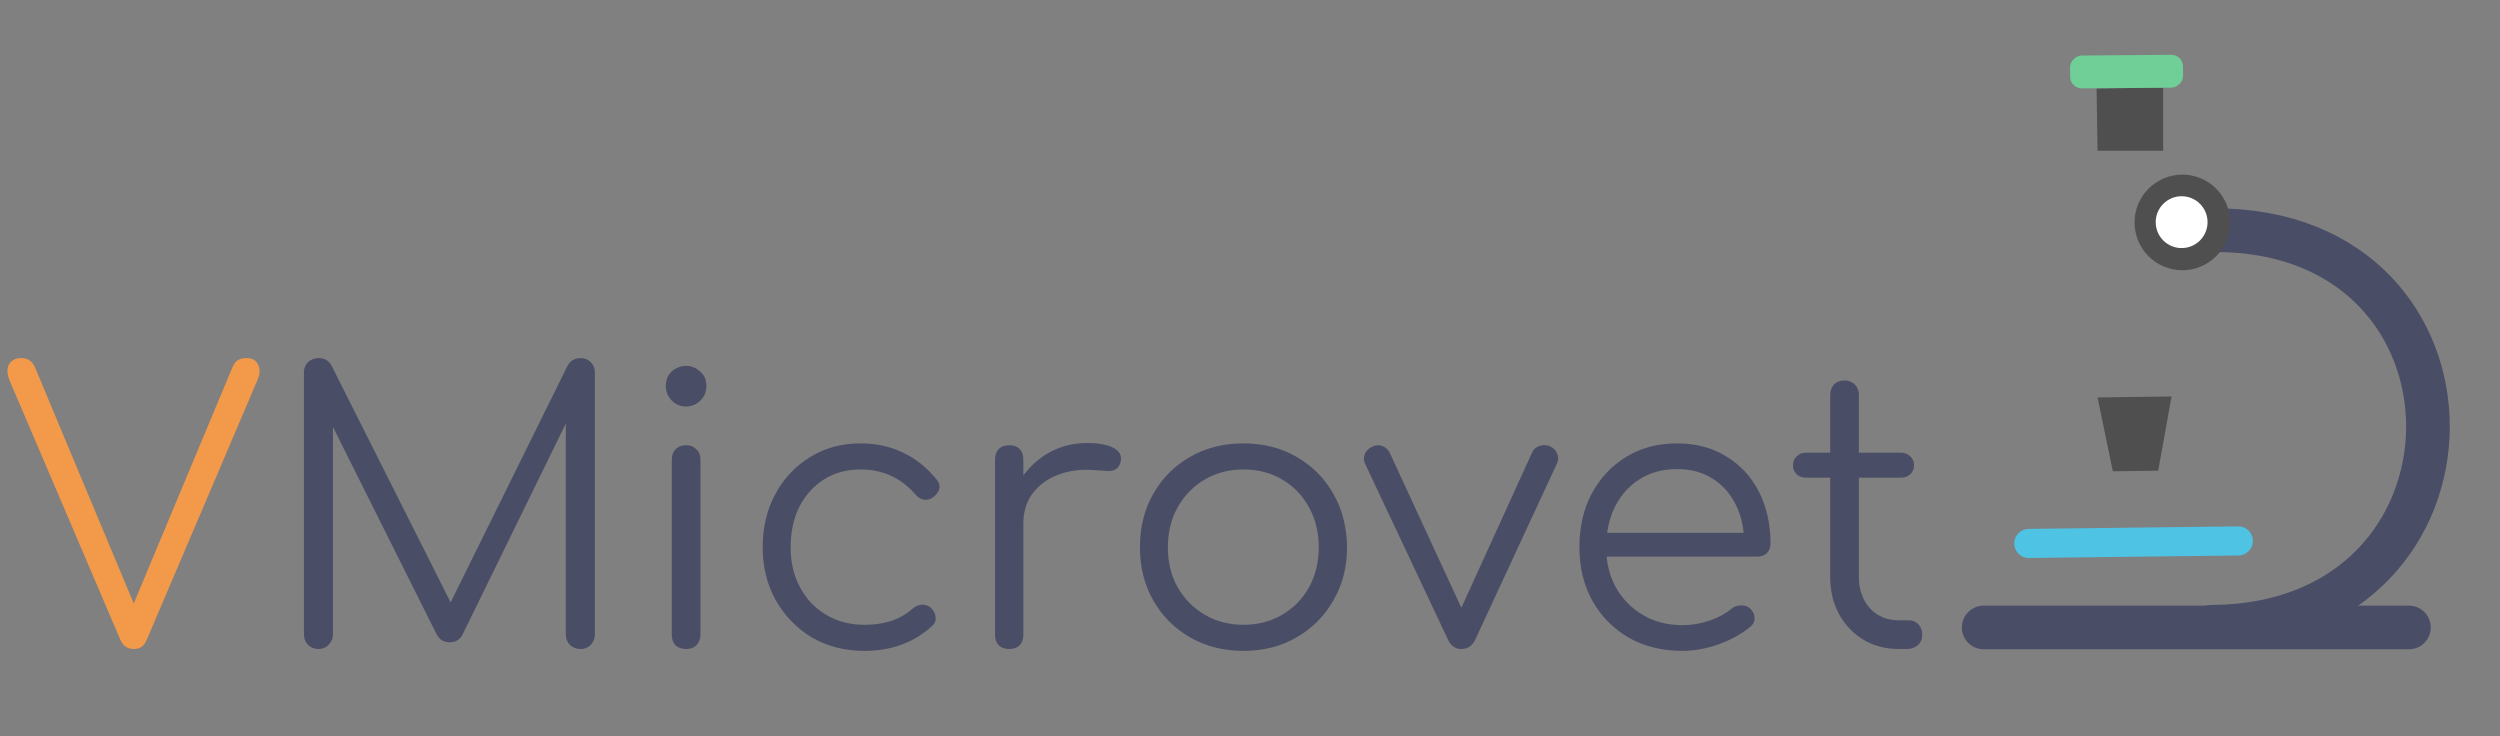 <svg width="859" height="253" viewBox="0 0 859 253" fill="none" xmlns="http://www.w3.org/2000/svg">
<rect x="0" y="0" width="859" height="253" fill="#808080" stroke="none"/>
<path d="M45.952 223C43.819 223 42.283 221.933 41.344 219.8L3.328 130.84C2.389 128.451 2.304 126.573 3.072 125.208C3.925 123.757 5.376 123.032 7.424 123.032C9.557 123.032 11.093 124.099 12.032 126.232L47.36 210.712H44.544L79.744 126.488C80.256 125.208 80.896 124.312 81.664 123.8C82.432 123.288 83.456 123.032 84.736 123.032C86.699 123.032 88.021 123.8 88.704 125.336C89.387 126.787 89.344 128.451 88.576 130.328L50.432 219.8C49.92 220.995 49.28 221.848 48.512 222.36C47.744 222.787 46.891 223 45.952 223Z" fill="#F2994A"/>
<path d="M109.417 223C108.052 223 106.857 222.531 105.833 221.592C104.894 220.568 104.425 219.373 104.425 218.008V128.024C104.425 126.573 104.894 125.379 105.833 124.44C106.857 123.501 108.052 123.032 109.417 123.032C111.465 123.032 112.958 123.885 113.897 125.592L157.033 211.352H152.681L195.049 125.592C196.073 123.885 197.566 123.032 199.529 123.032C200.894 123.032 202.046 123.501 202.985 124.44C203.924 125.379 204.393 126.573 204.393 128.024V218.008C204.393 219.373 203.924 220.568 202.985 221.592C202.046 222.531 200.894 223 199.529 223C198.078 223 196.841 222.531 195.817 221.592C194.878 220.568 194.409 219.373 194.409 218.008V140.952L196.585 141.08L158.825 218.264C157.886 219.885 156.436 220.696 154.473 220.696C152.34 220.696 150.804 219.672 149.865 217.624L111.849 141.592L114.409 140.952V218.008C114.409 219.373 113.897 220.568 112.873 221.592C111.934 222.531 110.782 223 109.417 223ZM235.81 223C234.274 223 233.037 222.573 232.098 221.72C231.245 220.781 230.818 219.544 230.818 218.008V157.976C230.818 156.44 231.245 155.245 232.098 154.392C233.037 153.453 234.274 152.984 235.81 152.984C237.261 152.984 238.413 153.453 239.266 154.392C240.205 155.245 240.674 156.44 240.674 157.976V218.008C240.674 219.544 240.205 220.781 239.266 221.72C238.413 222.573 237.261 223 235.81 223ZM235.682 139.672C233.805 139.672 232.183 138.989 230.818 137.624C229.453 136.259 228.77 134.595 228.77 132.632C228.77 130.499 229.453 128.835 230.818 127.64C232.269 126.36 233.933 125.72 235.81 125.72C237.602 125.72 239.181 126.36 240.546 127.64C241.997 128.835 242.722 130.499 242.722 132.632C242.722 134.595 242.039 136.259 240.674 137.624C239.309 138.989 237.645 139.672 235.682 139.672ZM297.002 223.64C290.261 223.64 284.245 222.104 278.954 219.032C273.749 215.875 269.61 211.608 266.538 206.232C263.551 200.856 262.058 194.797 262.058 188.056C262.058 181.229 263.509 175.128 266.41 169.752C269.311 164.376 273.279 160.152 278.314 157.08C283.349 153.923 289.151 152.344 295.722 152.344C300.927 152.344 305.706 153.368 310.058 155.416C314.495 157.464 318.378 160.536 321.706 164.632C322.645 165.656 322.986 166.765 322.73 167.96C322.474 169.069 321.749 170.051 320.554 170.904C319.615 171.587 318.549 171.843 317.354 171.672C316.245 171.416 315.263 170.776 314.41 169.752C309.461 164.12 303.231 161.304 295.722 161.304C290.943 161.304 286.719 162.456 283.05 164.76C279.466 167.064 276.65 170.221 274.602 174.232C272.639 178.243 271.658 182.851 271.658 188.056C271.658 193.176 272.725 197.741 274.858 201.752C276.991 205.763 279.978 208.92 283.818 211.224C287.658 213.528 292.053 214.68 297.002 214.68C300.33 214.68 303.359 214.253 306.09 213.4C308.906 212.461 311.381 211.053 313.514 209.176C314.538 208.323 315.605 207.853 316.714 207.768C317.823 207.683 318.847 208.024 319.786 208.792C320.81 209.731 321.365 210.797 321.45 211.992C321.621 213.187 321.237 214.211 320.298 215.064C314.069 220.781 306.303 223.64 297.002 223.64ZM345.991 179.864C346.247 174.573 347.612 169.837 350.087 165.656C352.647 161.475 355.932 158.189 359.943 155.8C364.039 153.411 368.562 152.216 373.511 152.216C377.436 152.216 380.466 152.771 382.599 153.88C384.732 154.989 385.543 156.611 385.031 158.744C384.69 160.024 384.092 160.877 383.239 161.304C382.471 161.731 381.49 161.901 380.295 161.816C379.186 161.731 377.906 161.645 376.455 161.56C371.676 161.133 367.41 161.645 363.655 163.096C359.986 164.461 357.042 166.595 354.823 169.496C352.69 172.397 351.623 175.853 351.623 179.864H345.991ZM346.759 223C345.223 223 344.028 222.573 343.175 221.72C342.322 220.867 341.895 219.672 341.895 218.136V157.848C341.895 156.312 342.322 155.117 343.175 154.264C344.028 153.411 345.223 152.984 346.759 152.984C348.295 152.984 349.49 153.411 350.343 154.264C351.196 155.117 351.623 156.312 351.623 157.848V218.136C351.623 219.672 351.196 220.867 350.343 221.72C349.49 222.573 348.295 223 346.759 223ZM427.267 223.64C420.44 223.64 414.339 222.104 408.963 219.032C403.587 215.96 399.363 211.736 396.291 206.36C393.219 200.984 391.683 194.883 391.683 188.056C391.683 181.144 393.219 175 396.291 169.624C399.363 164.248 403.587 160.024 408.963 156.952C414.339 153.88 420.44 152.344 427.267 152.344C434.094 152.344 440.152 153.88 445.443 156.952C450.819 160.024 455.043 164.248 458.115 169.624C461.187 175 462.766 181.144 462.851 188.056C462.851 194.883 461.272 200.984 458.115 206.36C455.043 211.736 450.819 215.96 445.443 219.032C440.152 222.104 434.094 223.64 427.267 223.64ZM427.267 214.68C432.216 214.68 436.654 213.528 440.579 211.224C444.504 208.92 447.576 205.763 449.795 201.752C452.014 197.741 453.123 193.176 453.123 188.056C453.123 182.936 452.014 178.371 449.795 174.36C447.576 170.264 444.504 167.064 440.579 164.76C436.654 162.456 432.216 161.304 427.267 161.304C422.318 161.304 417.88 162.456 413.955 164.76C410.03 167.064 406.915 170.264 404.611 174.36C402.392 178.371 401.283 182.936 401.283 188.056C401.283 193.176 402.392 197.741 404.611 201.752C406.915 205.763 410.03 208.92 413.955 211.224C417.88 213.528 422.318 214.68 427.267 214.68ZM502.081 223C500.033 223 498.497 221.891 497.473 219.672L469.057 159.384C468.545 158.275 468.502 157.165 468.929 156.056C469.356 154.947 470.209 154.093 471.489 153.496C472.684 152.899 473.836 152.813 474.945 153.24C476.054 153.667 476.908 154.435 477.505 155.544L504.769 214.552H499.521L526.401 155.544C526.913 154.349 527.766 153.581 528.961 153.24C530.241 152.813 531.478 152.856 532.673 153.368C533.868 153.965 534.678 154.861 535.105 156.056C535.532 157.165 535.489 158.232 534.977 159.256L506.945 219.672C505.921 221.891 504.3 223 502.081 223ZM578.139 223.64C571.227 223.64 565.083 222.147 559.707 219.16C554.416 216.088 550.235 211.864 547.163 206.488C544.176 201.112 542.683 194.968 542.683 188.056C542.683 181.059 544.091 174.915 546.907 169.624C549.808 164.248 553.776 160.024 558.811 156.952C563.846 153.88 569.648 152.344 576.219 152.344C582.704 152.344 588.336 153.837 593.115 156.824C597.979 159.725 601.734 163.779 604.379 168.984C607.024 174.189 608.347 180.12 608.347 186.776C608.347 188.141 607.92 189.251 607.067 190.104C606.214 190.872 605.104 191.256 603.739 191.256H549.339V183.064H604.763L599.259 187.032C599.344 182.083 598.448 177.645 596.571 173.72C594.694 169.795 592.006 166.723 588.507 164.504C585.094 162.285 580.998 161.176 576.219 161.176C571.355 161.176 567.088 162.328 563.419 164.632C559.75 166.936 556.891 170.136 554.843 174.232C552.88 178.243 551.899 182.851 551.899 188.056C551.899 193.261 553.008 197.869 555.227 201.88C557.531 205.891 560.646 209.048 564.571 211.352C568.496 213.656 573.019 214.808 578.139 214.808C581.211 214.808 584.283 214.296 587.355 213.272C590.512 212.163 593.03 210.797 594.907 209.176C595.846 208.408 596.912 208.024 598.107 208.024C599.302 207.939 600.326 208.237 601.179 208.92C602.288 209.944 602.843 211.053 602.843 212.248C602.928 213.443 602.459 214.467 601.435 215.32C598.619 217.709 595.035 219.715 590.683 221.336C586.331 222.872 582.15 223.64 578.139 223.64ZM652.412 223C647.889 223 643.836 221.933 640.252 219.8C636.753 217.667 633.98 214.765 631.932 211.096C629.884 207.341 628.86 203.075 628.86 198.296V135.704C628.86 134.253 629.287 133.059 630.14 132.12C631.079 131.181 632.273 130.712 633.724 130.712C635.175 130.712 636.369 131.181 637.308 132.12C638.247 133.059 638.716 134.253 638.716 135.704V198.296C638.716 202.648 639.996 206.232 642.556 209.048C645.116 211.779 648.401 213.144 652.412 213.144H655.868C657.233 213.144 658.343 213.613 659.196 214.552C660.049 215.491 660.476 216.685 660.476 218.136C660.476 219.587 659.964 220.781 658.94 221.72C657.916 222.573 656.636 223 655.1 223H652.412ZM620.54 164.12C619.26 164.12 618.193 163.736 617.34 162.968C616.487 162.115 616.06 161.091 616.06 159.896C616.06 158.616 616.487 157.592 617.34 156.824C618.193 155.971 619.26 155.544 620.54 155.544H653.18C654.46 155.544 655.527 155.971 656.38 156.824C657.233 157.592 657.66 158.616 657.66 159.896C657.66 161.091 657.233 162.115 656.38 162.968C655.527 163.736 654.46 164.12 653.18 164.12H620.54Z" fill="#4A4D66"/>
<line x1="7.5" y1="-7.5" x2="153.615" y2="-7.5" transform="matrix(-1 0 0 1 835.211 223.093)" stroke="#4A4D66" stroke-width="15" stroke-linecap="round"/>
<line x1="5" y1="-5" x2="76.976" y2="-5" transform="matrix(-1 0.012 0.012 1 774.138 190.802)" stroke="#4EC3E4" stroke-width="10" stroke-linecap="round"/>
<path d="M760.661 79.097C859.212 78.614 858.55 214.876 759.998 215.358" stroke="#4A4D66" stroke-width="15" stroke-linecap="round"/>
<path d="M741.56 161.728L725.971 161.933L720.712 136.562L746.148 136.227L741.56 161.728ZM743.26 30.089L720.387 30.39L720.712 51.802L743.26 51.802L743.26 30.089Z" fill="#4F4F4F"/>
<mask id="path-6-inside-1_0_3" fill="white">
<rect x="713.641" y="38.991" width="38.098" height="102.215" rx="4" transform="rotate(-0.348 713.641 38.991)"/>
</mask>
<rect x="713.641" y="38.991" width="38.098" height="102.215" rx="4" transform="rotate(-0.348 713.641 38.991)" fill="#6FCF97" stroke="#6FCF97" stroke-width="12" stroke-linejoin="round" mask="url(#path-6-inside-1_0_3)"/>
<rect x="711.336" y="30.401" width="11.288" height="38.803" rx="4" transform="rotate(-90.459 711.336 30.401)" fill="#6FCF97"/>
<path d="M760.209 89.176C767.25 83.456 768.32 73.112 762.601 66.072C756.881 59.032 746.537 57.961 739.497 63.681C732.457 69.4 731.386 79.744 737.106 86.784C742.825 93.825 753.169 94.895 760.209 89.176Z" fill="#4F4F4F"/>
<path d="M755.225 83.245C759.043 80.144 759.624 74.534 756.522 70.716C753.42 66.898 747.81 66.317 743.992 69.419C740.174 72.521 739.594 78.13 742.696 81.948C745.797 85.766 751.407 86.347 755.225 83.245Z" fill="white"/>
</svg>
